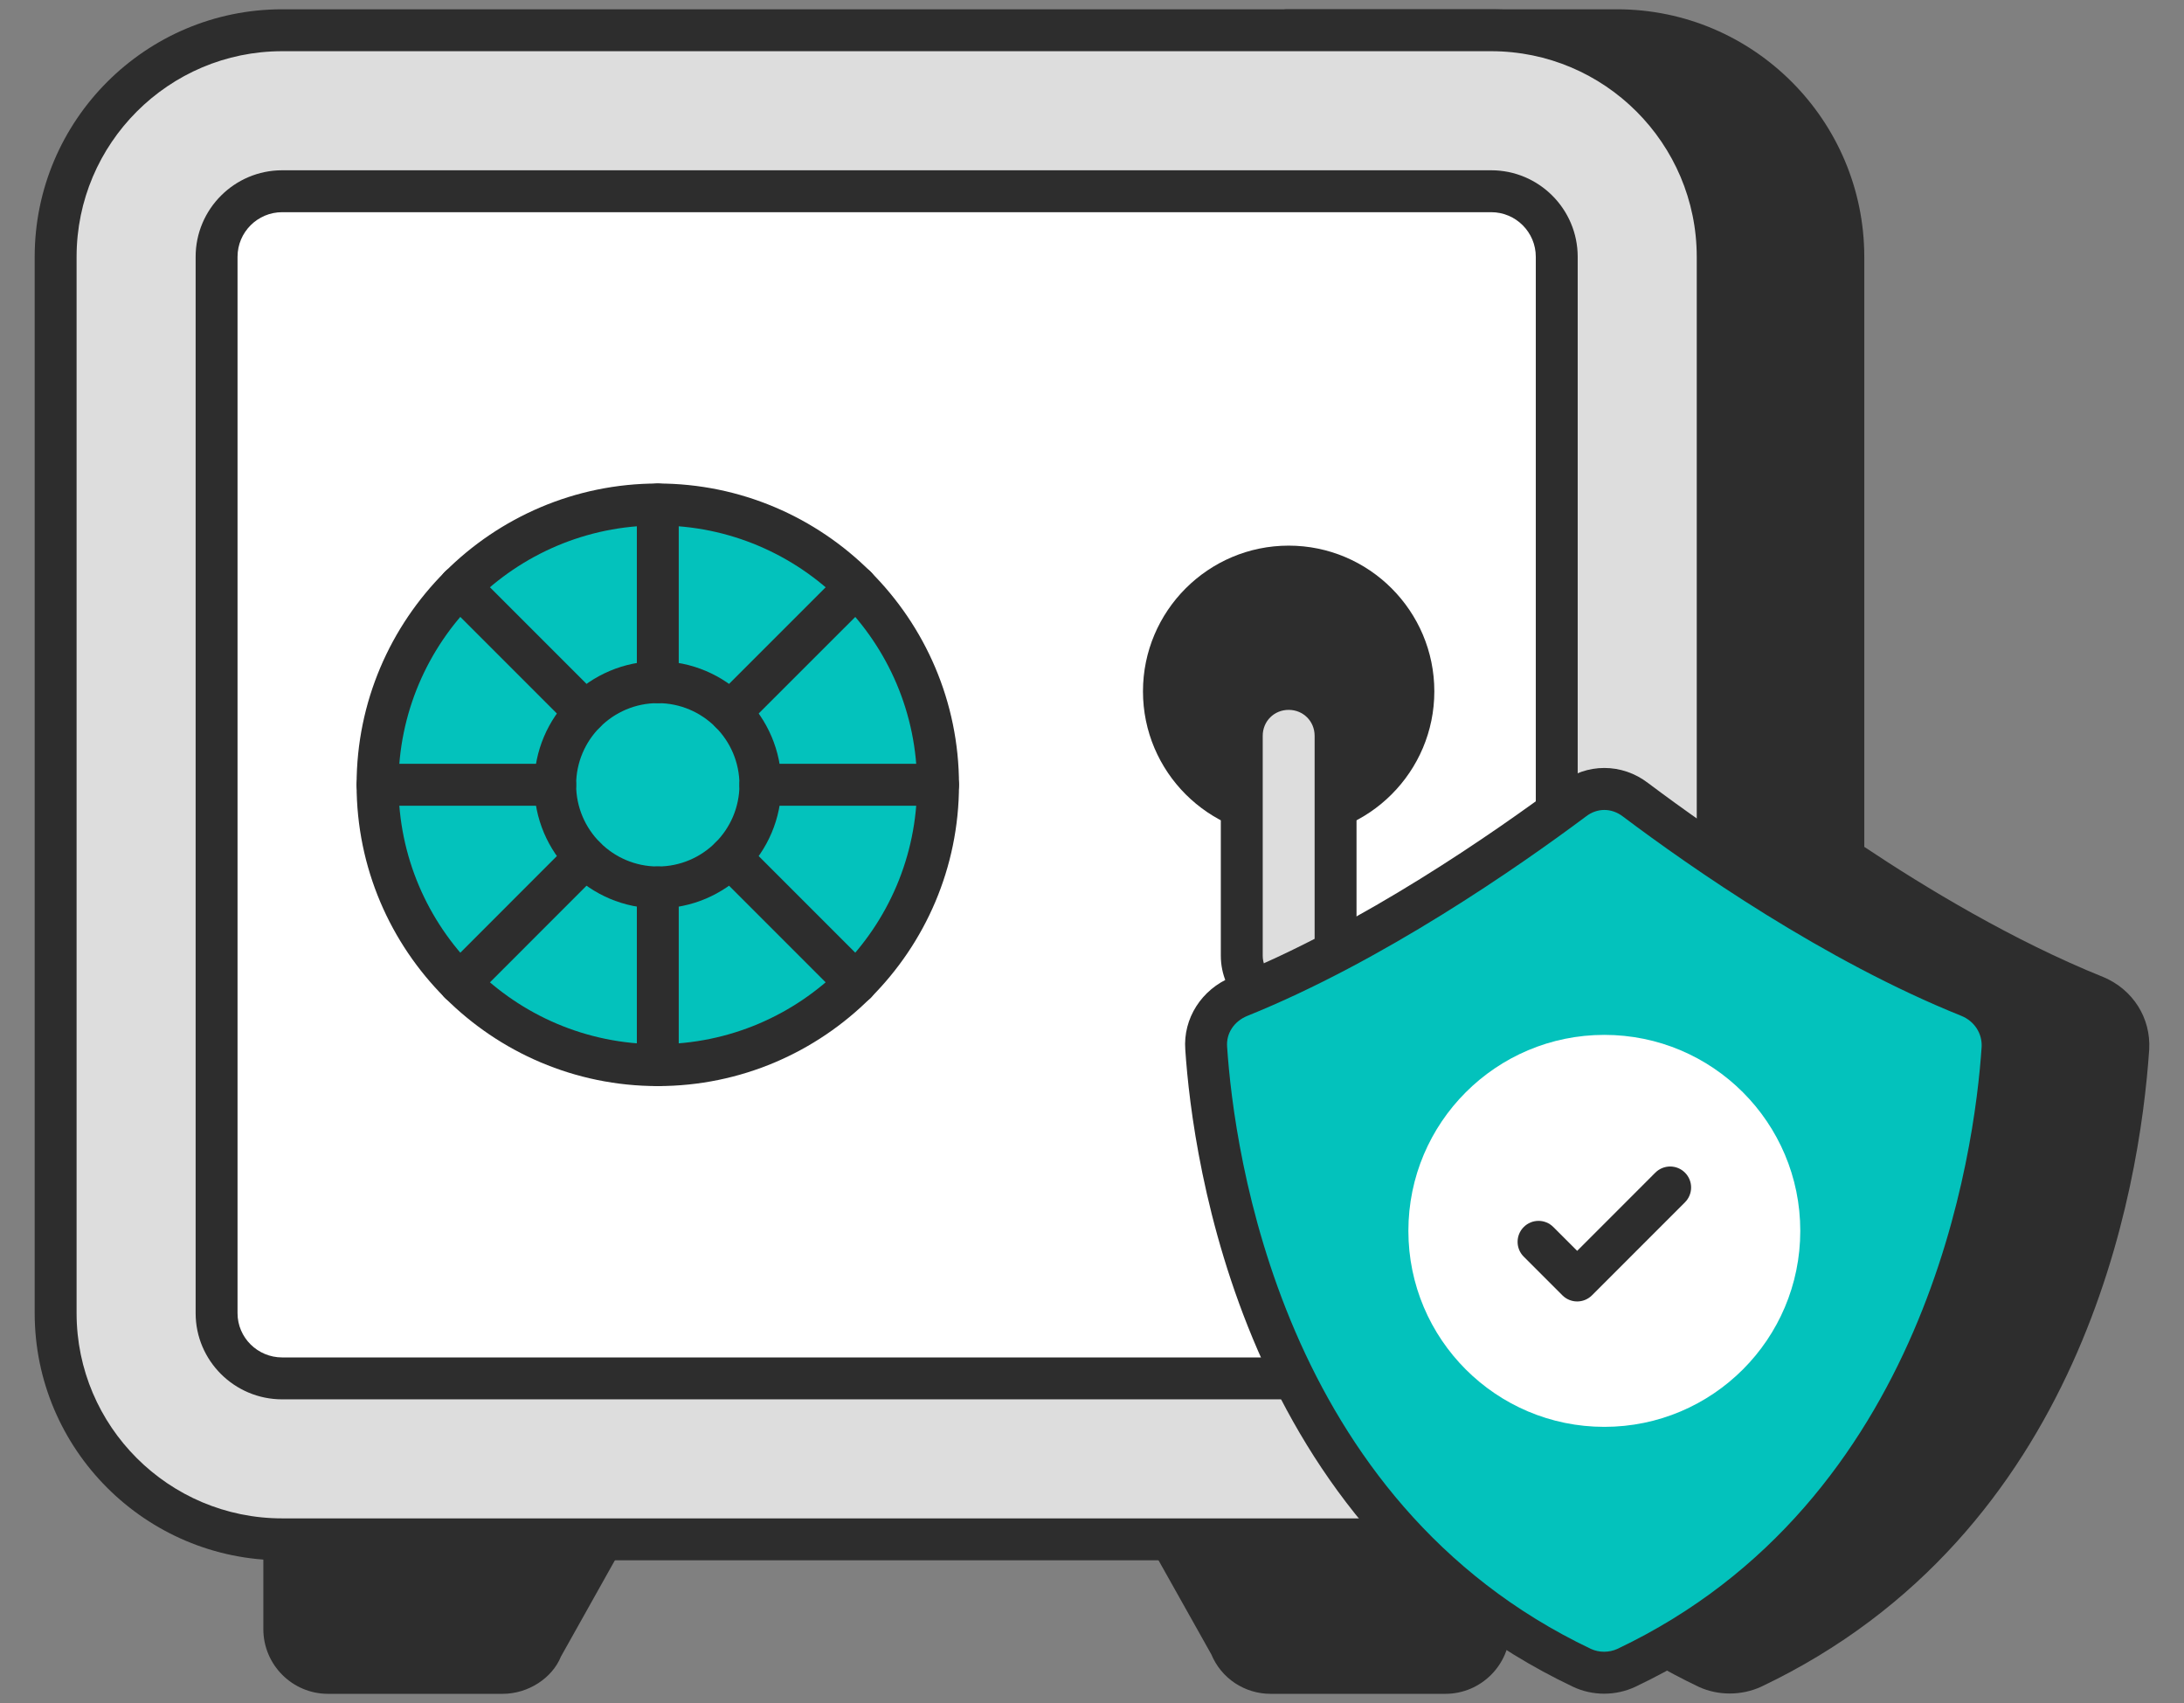 <svg xmlns="http://www.w3.org/2000/svg" width="59" height="46" viewBox="0 0 59 46" fill="none"><rect x="0" y="0" width="59" height="46" fill="#808080" stroke="none"/><path d="M56.601 26.911C54.099 25.904 51.643 24.421 49.798 23.175V6.942C49.798 3.557 47.058 0.817 43.684 0.817H34.775V41.572H41.33C42.609 42.919 44.182 44.119 46.13 45.047C46.503 45.217 46.956 45.217 47.33 45.047C55.945 40.96 57.281 31.474 57.496 28.315C57.53 27.692 57.167 27.149 56.601 26.911Z" fill="#2D2D2D"></path><path d="M46.727 45.74C46.441 45.74 46.155 45.681 45.895 45.562C44.08 44.697 42.467 43.546 41.089 42.138H34.775C34.462 42.138 34.209 41.884 34.209 41.571V0.817C34.209 0.504 34.462 0.251 34.775 0.251H43.685C47.367 0.251 50.363 3.252 50.363 6.941V22.873C52.005 23.968 54.382 25.407 56.812 26.386C56.815 26.387 56.818 26.388 56.821 26.389C57.621 26.726 58.108 27.495 58.06 28.346C57.801 32.152 56.264 41.435 47.572 45.559C47.307 45.68 47.016 45.74 46.727 45.74ZM35.341 41.005H41.33C41.485 41.005 41.634 41.069 41.74 41.182C43.058 42.57 44.617 43.699 46.372 44.536C46.589 44.635 46.87 44.635 47.095 44.532C55.238 40.669 56.686 31.877 56.93 28.276C56.95 27.911 56.741 27.586 56.384 27.434C53.739 26.368 51.169 24.785 49.48 23.644C49.324 23.539 49.231 23.363 49.231 23.175V6.941C49.231 3.877 46.743 1.383 43.685 1.383H35.341V41.005Z" fill="#2D2D2D"></path><path d="M16.696 40.833L14.659 44.466C14.483 44.894 14.055 45.183 13.577 45.183H8.862C8.208 45.183 7.68 44.655 7.68 44.001V40.833H16.696Z" fill="#2D2D2D"></path><path d="M13.578 45.749H8.862C7.898 45.749 7.114 44.965 7.114 44.001V40.833C7.114 40.52 7.368 40.267 7.681 40.267H16.696C16.897 40.267 17.083 40.373 17.185 40.547C17.287 40.72 17.288 40.935 17.19 41.109L15.153 44.743C14.92 45.32 14.274 45.749 13.578 45.749ZM8.247 41.399V44.001C8.247 44.341 8.523 44.617 8.862 44.617H13.578C13.821 44.617 14.045 44.47 14.136 44.251L15.731 41.399H8.247Z" fill="#2D2D2D"></path><path d="M31.211 40.833L33.248 44.466C33.424 44.894 33.851 45.183 34.329 45.183H39.044C39.698 45.183 40.226 44.655 40.226 44.001V40.833H31.211Z" fill="#2D2D2D"></path><path d="M39.045 45.749H34.329C33.622 45.749 32.993 45.331 32.724 44.684L30.717 41.109C30.619 40.935 30.621 40.72 30.722 40.547C30.824 40.373 31.01 40.267 31.211 40.267H40.227C40.539 40.267 40.793 40.52 40.793 40.833V44.001C40.793 44.965 40.009 45.749 39.045 45.749ZM32.177 41.399L33.742 44.191C33.861 44.47 34.085 44.617 34.329 44.617H39.045C39.384 44.617 39.661 44.341 39.661 44.001V41.399H32.177Z" fill="#2D2D2D"></path><path d="M46.403 6.936V35.468C46.403 38.837 43.664 41.576 40.284 41.576H7.622C4.242 41.576 1.503 38.837 1.503 35.468V6.936C1.503 3.556 4.242 0.817 7.622 0.817H40.284C43.664 0.817 46.403 3.556 46.403 6.936Z" fill="#DDDDDD"></path><path d="M40.284 42.142H7.622C3.936 42.142 0.937 39.148 0.937 35.468V6.936C0.937 3.25 3.936 0.251 7.622 0.251H40.284C43.97 0.251 46.969 3.25 46.969 6.936V35.468C46.969 39.148 43.97 42.142 40.284 42.142ZM7.622 1.383C4.56 1.383 2.069 3.874 2.069 6.936V35.468C2.069 38.523 4.56 41.01 7.622 41.01H40.284C43.346 41.01 45.837 38.523 45.837 35.468V6.936C45.837 3.874 43.346 1.383 40.284 1.383H7.622Z" fill="#2D2D2D"></path><path d="M7.772 37.064C6.795 37.064 6 36.274 6 35.303V6.772C6 5.795 6.795 5 7.772 5H40.433C41.41 5 42.205 5.795 42.205 6.772V35.303C42.205 36.274 41.41 37.064 40.433 37.064H7.772Z" fill="white"></path><path d="M40.284 37.795H7.623C6.334 37.795 5.285 36.751 5.285 35.468V6.936C5.285 5.647 6.334 4.599 7.623 4.599H40.284C41.573 4.599 42.621 5.647 42.621 6.936V35.468C42.621 36.751 41.573 37.795 40.284 37.795ZM7.623 5.731C6.958 5.731 6.417 6.271 6.417 6.936V35.468C6.417 36.127 6.958 36.663 7.623 36.663H40.284C40.949 36.663 41.489 36.127 41.489 35.468V6.936C41.489 6.271 40.949 5.731 40.284 5.731H7.623Z" fill="#2D2D2D"></path><path d="M17.769 28.768C21.951 28.768 25.341 25.378 25.341 21.197C25.341 17.015 21.951 13.625 17.769 13.625C13.588 13.625 10.198 17.015 10.198 21.197C10.198 25.378 13.588 28.768 17.769 28.768Z" fill="#03C2BC"></path><path d="M17.77 29.334C13.283 29.334 9.633 25.684 9.633 21.196C9.633 16.71 13.283 13.059 17.77 13.059C22.256 13.059 25.907 16.71 25.907 21.196C25.907 25.684 22.256 29.334 17.77 29.334ZM17.77 14.192C13.907 14.192 10.765 17.334 10.765 21.196C10.765 25.059 13.907 28.202 17.77 28.202C21.633 28.202 24.774 25.059 24.774 21.196C24.774 17.334 21.633 14.192 17.77 14.192Z" fill="#2D2D2D"></path><path d="M17.77 23.969C19.301 23.969 20.542 22.728 20.542 21.197C20.542 19.665 19.301 18.424 17.77 18.424C16.238 18.424 14.997 19.665 14.997 21.197C14.997 22.728 16.238 23.969 17.77 23.969Z" fill="#03C2BC"></path><path d="M17.77 24.535C15.929 24.535 14.432 23.037 14.432 21.196C14.432 19.355 15.929 17.859 17.77 17.859C19.61 17.859 21.108 19.355 21.108 21.196C21.108 23.037 19.61 24.535 17.77 24.535ZM17.77 18.991C16.554 18.991 15.564 19.98 15.564 21.196C15.564 22.413 16.554 23.403 17.77 23.403C18.987 23.403 19.976 22.413 19.976 21.196C19.976 19.98 18.987 18.991 17.77 18.991Z" fill="#2D2D2D"></path><path d="M17.77 18.991C17.457 18.991 17.204 18.738 17.204 18.425V13.626C17.204 13.313 17.457 13.059 17.77 13.059C18.083 13.059 18.336 13.313 18.336 13.626V18.425C18.336 18.738 18.083 18.991 17.77 18.991Z" fill="#2D2D2D"></path><path d="M17.77 29.334C17.457 29.334 17.204 29.081 17.204 28.768V23.969C17.204 23.656 17.457 23.403 17.77 23.403C18.083 23.403 18.336 23.656 18.336 23.969V28.768C18.336 29.081 18.083 29.334 17.77 29.334Z" fill="#2D2D2D"></path><path d="M14.998 21.762H10.199C9.886 21.762 9.633 21.509 9.633 21.196C9.633 20.883 9.886 20.63 10.199 20.63H14.998C15.311 20.63 15.564 20.883 15.564 21.196C15.564 21.509 15.311 21.762 14.998 21.762Z" fill="#2D2D2D"></path><path d="M25.34 21.762H20.543C20.23 21.762 19.976 21.509 19.976 21.196C19.976 20.883 20.23 20.63 20.543 20.63H25.34C25.653 20.63 25.907 20.883 25.907 21.196C25.907 21.509 25.653 21.762 25.34 21.762Z" fill="#2D2D2D"></path><path d="M12.416 15.843L15.81 19.237L12.416 15.843Z" fill="white"></path><path d="M15.81 19.802C15.665 19.802 15.52 19.747 15.409 19.636L12.017 16.244C11.795 16.022 11.795 15.664 12.017 15.443C12.238 15.222 12.596 15.222 12.817 15.443L16.21 18.836C16.431 19.057 16.431 19.415 16.21 19.636C16.099 19.747 15.954 19.802 15.81 19.802Z" fill="#2D2D2D"></path><path d="M19.73 23.157L23.123 26.55L19.73 23.157Z" fill="white"></path><path d="M23.124 27.116C22.979 27.116 22.834 27.061 22.724 26.951L19.33 23.557C19.108 23.335 19.108 22.977 19.33 22.756C19.551 22.535 19.909 22.535 20.13 22.756L23.524 26.15C23.745 26.371 23.745 26.73 23.524 26.951C23.413 27.061 23.269 27.116 23.124 27.116Z" fill="#2D2D2D"></path><path d="M12.416 26.55L15.81 23.157L12.416 26.55Z" fill="white"></path><path d="M12.417 27.116C12.272 27.116 12.127 27.061 12.017 26.951C11.795 26.73 11.795 26.371 12.017 26.15L15.409 22.756C15.631 22.535 15.989 22.535 16.21 22.756C16.431 22.977 16.431 23.335 16.21 23.557L12.817 26.951C12.706 27.061 12.562 27.116 12.417 27.116Z" fill="#2D2D2D"></path><path d="M19.73 19.237L23.123 15.843L19.73 19.237Z" fill="white"></path><path d="M19.73 19.802C19.585 19.802 19.44 19.747 19.33 19.636C19.108 19.415 19.108 19.057 19.33 18.836L22.724 15.443C22.945 15.222 23.303 15.222 23.524 15.443C23.745 15.664 23.745 16.022 23.524 16.244L20.13 19.636C20.02 19.747 19.875 19.802 19.73 19.802Z" fill="#2D2D2D"></path><path d="M34.813 22.043C36.674 22.043 38.183 20.535 38.183 18.673C38.183 16.812 36.674 15.303 34.813 15.303C32.952 15.303 31.443 16.812 31.443 18.673C31.443 20.535 32.952 22.043 34.813 22.043Z" fill="#2D2D2D"></path><path d="M34.813 22.609C32.643 22.609 30.877 20.844 30.877 18.673C30.877 16.502 32.643 14.737 34.813 14.737C36.983 14.737 38.748 16.502 38.748 18.673C38.748 20.844 36.983 22.609 34.813 22.609ZM34.813 15.869C33.267 15.869 32.009 17.127 32.009 18.673C32.009 20.219 33.267 21.477 34.813 21.477C36.358 21.477 37.617 20.219 37.617 18.673C37.617 17.127 36.358 15.869 34.813 15.869Z" fill="#2D2D2D"></path><path d="M36.079 19.873V25.812C36.079 26.517 35.518 27.09 34.813 27.09C34.108 27.09 33.546 26.517 33.546 25.812V19.873C33.546 19.169 34.108 18.607 34.813 18.607C35.518 18.607 36.079 19.169 36.079 19.873Z" fill="#DDDDDD"></path><path d="M34.813 27.656C33.802 27.656 32.98 26.829 32.98 25.812V19.874C32.98 18.863 33.802 18.041 34.813 18.041C35.823 18.041 36.646 18.863 36.646 19.874V25.812C36.646 26.829 35.823 27.656 34.813 27.656ZM34.813 19.173C34.419 19.173 34.112 19.48 34.112 19.874V25.812C34.112 26.204 34.426 26.524 34.813 26.524C35.2 26.524 35.514 26.204 35.514 25.812V19.874C35.514 19.48 35.206 19.173 34.813 19.173Z" fill="#2D2D2D"></path><path d="M54.098 28.312C53.888 31.47 52.548 40.956 43.936 45.047C43.563 45.221 43.108 45.221 42.736 45.047C34.135 40.956 32.795 31.47 32.585 28.312C32.539 27.695 32.912 27.147 33.483 26.914C37.212 25.411 40.894 22.8 42.502 21.6C43.004 21.215 43.679 21.215 44.181 21.6C45.777 22.8 49.459 25.411 53.2 26.914C53.771 27.147 54.133 27.695 54.098 28.312Z" fill="#03C2BC"></path><path d="M43.335 45.745C43.047 45.745 42.757 45.682 42.494 45.558C33.555 41.307 32.217 31.312 32.02 28.35C31.957 27.51 32.459 26.721 33.27 26.39C36.807 24.963 40.36 22.492 42.165 21.147C42.864 20.608 43.816 20.605 44.525 21.151C46.302 22.486 49.823 24.946 53.411 26.389C54.221 26.72 54.71 27.486 54.663 28.344V28.35C54.466 31.313 53.127 41.308 44.179 45.558C43.915 45.682 43.625 45.745 43.335 45.745ZM43.341 21.876C43.169 21.876 42.997 21.934 42.848 22.049C40.994 23.433 37.349 25.966 33.694 27.439C33.337 27.585 33.122 27.911 33.15 28.271C33.337 31.082 34.597 40.55 42.978 44.535C43.197 44.637 43.471 44.638 43.695 44.534C52.081 40.552 53.345 31.09 53.533 28.278C53.552 27.911 53.338 27.582 52.987 27.438C49.28 25.949 45.665 23.424 43.841 22.052C43.688 21.935 43.513 21.876 43.341 21.876Z" fill="#2D2D2D"></path><path d="M43.341 38.538C46.264 38.538 48.634 36.168 48.634 33.244C48.634 30.321 46.264 27.951 43.341 27.951C40.417 27.951 38.047 30.321 38.047 33.244C38.047 36.168 40.417 38.538 43.341 38.538Z" fill="white"></path><path d="M42.607 35.151C42.462 35.151 42.317 35.095 42.207 34.985L41.163 33.941C40.942 33.72 40.942 33.362 41.163 33.141C41.384 32.919 41.742 32.919 41.963 33.141L42.607 33.784L44.718 31.672C44.94 31.451 45.298 31.451 45.519 31.672C45.74 31.893 45.74 32.252 45.519 32.473L43.007 34.985C42.897 35.095 42.752 35.151 42.607 35.151Z" fill="#2D2D2D"></path></svg>